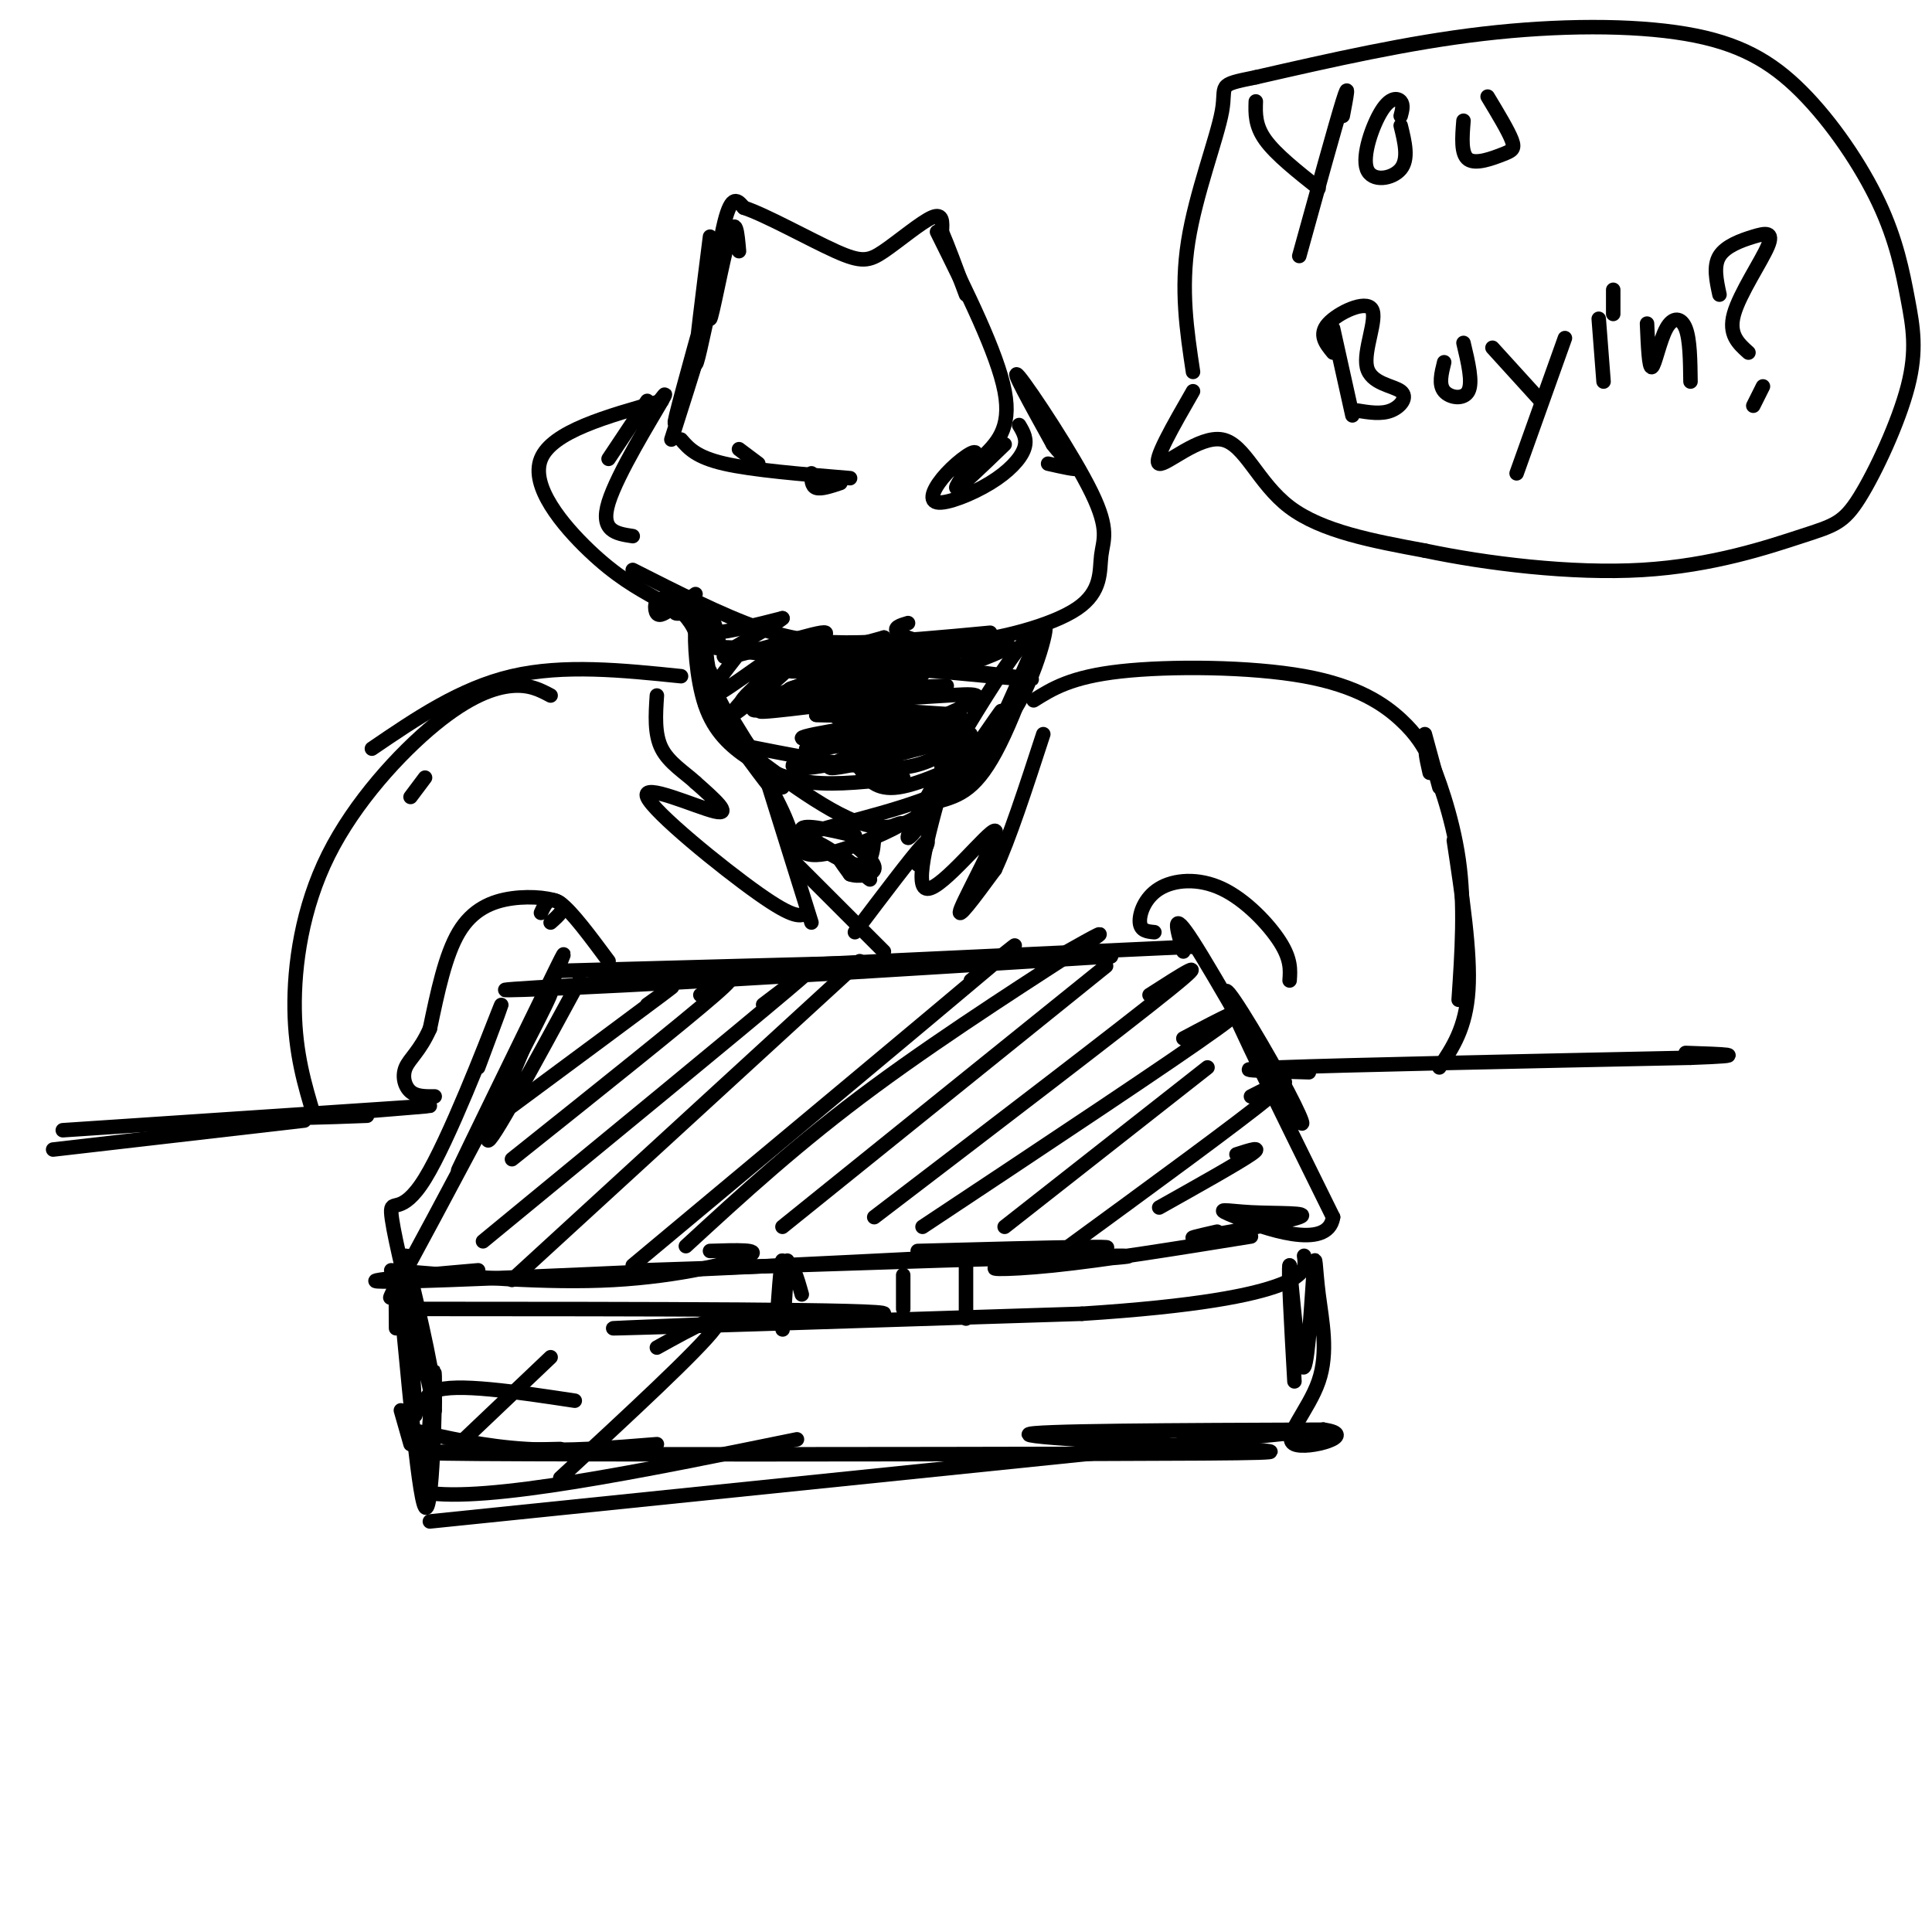 <svg viewBox='0 0 400 400' version='1.1' xmlns='http://www.w3.org/2000/svg' xmlns:xlink='http://www.w3.org/1999/xlink'><g fill='none' stroke='rgb(0,0,0)' stroke-width='3' stroke-linecap='round' stroke-linejoin='round'><path d='M116,201c50.250,-1.375 100.500,-2.750 95,-2c-5.500,0.750 -66.750,3.625 -92,5c-25.250,1.375 -14.500,1.250 10,0c24.500,-1.250 62.750,-3.625 101,-6'/><path d='M230,198c-2.644,-0.311 -59.756,1.911 -66,2c-6.244,0.089 38.378,-1.956 83,-4'/><path d='M120,203c-9.405,17.338 -18.810,34.676 -19,33c-0.190,-1.676 8.836,-22.367 13,-32c4.164,-9.633 3.467,-8.209 -2,3c-5.467,11.209 -15.705,32.203 -17,35c-1.295,2.797 6.352,-12.601 14,-28'/><path d='M109,214c4.238,-7.857 7.833,-13.500 2,-2c-5.833,11.500 -21.095,40.143 -27,51c-5.905,10.857 -2.452,3.929 1,-3'/><path d='M99,221c3.149,-8.423 6.298,-16.845 4,-11c-2.298,5.845 -10.042,25.958 -15,34c-4.958,8.042 -7.131,4.012 -7,7c0.131,2.988 2.565,12.994 5,23'/><path d='M85,272c-0.685,-4.482 -1.369,-8.964 0,-3c1.369,5.964 4.792,22.375 5,23c0.208,0.625 -2.798,-14.536 -4,-17c-1.202,-2.464 -0.601,7.768 0,18'/><path d='M81,263c16.133,1.378 32.267,2.756 46,2c13.733,-0.756 25.067,-3.644 28,-5c2.933,-1.356 -2.533,-1.178 -8,-1'/><path d='M99,263c-17.311,1.511 -34.622,3.022 -6,2c28.622,-1.022 103.178,-4.578 127,-6c23.822,-1.422 -3.089,-0.711 -30,0'/><path d='M133,263c43.786,-1.458 87.571,-2.917 98,-3c10.429,-0.083 -12.500,1.208 -21,2c-8.500,0.792 -2.571,1.083 8,0c10.571,-1.083 25.786,-3.542 41,-6'/><path d='M245,197c-1.357,-4.668 -2.715,-9.337 2,-2c4.715,7.337 15.501,26.678 20,34c4.499,7.322 2.711,2.625 -2,-6c-4.711,-8.625 -12.346,-21.179 -11,-17c1.346,4.179 11.673,25.089 22,46'/><path d='M276,252c-1.058,7.175 -14.703,2.113 -20,0c-5.297,-2.113 -2.244,-1.278 3,-1c5.244,0.278 12.681,-0.002 10,1c-2.681,1.002 -15.480,3.286 -20,4c-4.520,0.714 -0.760,-0.143 3,-1'/><path d='M83,292c0.000,0.000 2.000,7.000 2,7'/><path d='M85,296c7.750,1.750 15.500,3.500 24,4c8.500,0.500 17.750,-0.250 27,-1'/><path d='M84,260c3.178,13.467 6.356,26.933 6,31c-0.356,4.067 -4.244,-1.267 0,-3c4.244,-1.733 16.622,0.133 29,2'/><path d='M85,271c49.756,0.022 99.511,0.044 98,1c-1.511,0.956 -54.289,2.844 -56,3c-1.711,0.156 47.644,-1.422 97,-3'/><path d='M224,272c23.978,-1.533 35.422,-3.867 41,-6c5.578,-2.133 5.289,-4.067 5,-6'/><path d='M82,275c-0.071,-7.810 -0.143,-15.619 1,-5c1.143,10.619 3.500,39.667 5,42c1.500,2.333 2.143,-22.048 2,-27c-0.143,-4.952 -1.071,9.524 -2,24'/><path d='M88,309c12.500,2.167 44.750,-4.417 77,-11'/><path d='M116,300c-20.322,0.415 -40.644,0.829 -17,1c23.644,0.171 91.255,0.097 128,0c36.745,-0.097 42.624,-0.219 30,-1c-12.624,-0.781 -43.750,-2.223 -44,-3c-0.250,-0.777 30.375,-0.888 61,-1'/><path d='M274,296c7.777,1.071 -3.280,4.247 -6,3c-2.720,-1.247 2.898,-6.917 5,-13c2.102,-6.083 0.687,-12.579 0,-18c-0.687,-5.421 -0.647,-9.767 -1,-5c-0.353,4.767 -1.101,18.648 -2,20c-0.899,1.352 -1.950,-9.824 -3,-21'/><path d='M267,262c-0.333,0.500 0.333,12.250 1,24'/><path d='M89,315c0.000,0.000 185.000,-19.000 185,-19'/><path d='M163,261c-0.464,7.915 -0.928,15.831 -1,14c-0.072,-1.831 0.249,-13.408 0,-14c-0.249,-0.592 -1.067,9.802 -1,11c0.067,1.198 1.019,-6.801 2,-9c0.981,-2.199 1.990,1.400 3,5'/><path d='M200,262c0.000,0.000 0.000,11.000 0,11'/><path d='M187,264c0.000,0.000 0.000,7.000 0,7'/><path d='M134,208c3.833,-2.750 7.667,-5.500 3,-2c-4.667,3.500 -17.833,13.250 -31,23'/><path d='M145,206c4.750,-2.833 9.500,-5.667 3,0c-6.500,5.667 -24.250,19.833 -42,34'/><path d='M158,208c7.333,-5.583 14.667,-11.167 5,-3c-9.667,8.167 -36.333,30.083 -63,52'/><path d='M178,199c0.000,0.000 -72.000,66.000 -72,66'/><path d='M201,203c7.333,-5.917 14.667,-11.833 3,-2c-11.667,9.833 -42.333,35.417 -73,61'/><path d='M221,197c5.178,-2.911 10.356,-5.822 3,-1c-7.356,4.822 -27.244,17.378 -43,29c-15.756,11.622 -27.378,22.311 -39,33'/><path d='M229,200c0.000,0.000 -67.000,54.000 -67,54'/><path d='M238,206c6.750,-4.333 13.500,-8.667 4,-1c-9.500,7.667 -35.250,27.333 -61,47'/><path d='M245,215c8.000,-4.250 16.000,-8.500 7,-2c-9.000,6.500 -35.000,23.750 -61,41'/><path d='M250,221c0.000,0.000 -42.000,33.000 -42,33'/><path d='M259,227c5.250,-2.667 10.500,-5.333 4,0c-6.500,5.333 -24.750,18.667 -43,32'/><path d='M256,239c2.833,-0.917 5.667,-1.833 3,0c-2.667,1.833 -10.833,6.417 -19,11'/><path d='M114,281c0.000,0.000 -20.000,19.000 -20,19'/><path d='M136,279c7.667,-4.250 15.333,-8.500 12,-4c-3.333,4.500 -17.667,17.750 -32,31'/><path d='M13,234c0.000,0.000 75.000,-5.000 75,-5'/><path d='M88,229c6.067,-0.333 -16.267,1.333 -23,2c-6.733,0.667 2.133,0.333 11,0'/><path d='M271,222c-9.583,-0.250 -19.167,-0.500 -6,-1c13.167,-0.500 49.083,-1.250 85,-2'/><path d='M350,219c14.000,-0.500 6.500,-0.750 -1,-1'/><path d='M153,52c-0.327,-3.768 -0.655,-7.536 -2,-3c-1.345,4.536 -3.708,17.375 -4,17c-0.292,-0.375 1.488,-13.964 3,-20c1.512,-6.036 2.756,-4.518 4,-3'/><path d='M154,43c4.469,1.453 13.641,6.585 19,9c5.359,2.415 6.904,2.112 10,0c3.096,-2.112 7.742,-6.032 10,-7c2.258,-0.968 2.129,1.016 2,3'/><path d='M195,48c1.167,2.667 3.083,7.833 5,13'/><path d='M147,49c-1.507,11.917 -3.014,23.834 -3,26c0.014,2.166 1.550,-5.419 3,-12c1.450,-6.581 2.813,-12.156 1,-6c-1.813,6.156 -6.804,24.045 -8,29c-1.196,4.955 1.402,-3.022 4,-11'/><path d='M144,75c-0.167,0.833 -2.583,8.417 -5,16'/><path d='M194,48c6.250,12.583 12.500,25.167 14,33c1.500,7.833 -1.750,10.917 -5,14'/><path d='M153,93c0.000,0.000 4.000,3.000 4,3'/><path d='M141,91c1.583,1.833 3.167,3.667 9,5c5.833,1.333 15.917,2.167 26,3'/><path d='M168,98c0.000,1.333 0.000,2.667 1,3c1.000,0.333 3.000,-0.333 5,-1'/><path d='M134,83c0.000,0.000 -8.000,12.000 -8,12'/><path d='M133,88c3.022,-4.289 6.044,-8.578 4,-5c-2.044,3.578 -9.156,15.022 -11,21c-1.844,5.978 1.578,6.489 5,7'/><path d='M137,83c-11.356,3.178 -22.711,6.356 -25,12c-2.289,5.644 4.489,13.756 10,19c5.511,5.244 9.756,7.622 14,10'/><path d='M131,118c9.244,4.689 18.489,9.378 26,12c7.511,2.622 13.289,3.178 21,3c7.711,-0.178 17.356,-1.089 27,-2'/><path d='M188,129c-1.625,0.483 -3.250,0.966 -2,2c1.250,1.034 5.374,2.620 13,2c7.626,-0.620 18.753,-3.445 24,-7c5.247,-3.555 4.613,-7.839 5,-11c0.387,-3.161 1.797,-5.197 -2,-13c-3.797,-7.803 -12.799,-21.372 -15,-24c-2.201,-2.628 2.400,5.686 7,14'/><path d='M218,92c2.467,3.333 5.133,4.667 5,5c-0.133,0.333 -3.067,-0.333 -6,-1'/><path d='M142,124c0.000,0.000 8.000,26.000 8,26'/><path d='M146,134c-0.872,-3.211 -1.745,-6.421 -2,-4c-0.255,2.421 0.107,10.474 2,16c1.893,5.526 5.317,8.526 9,11c3.683,2.474 7.624,4.421 13,5c5.376,0.579 12.188,-0.211 19,-1'/><path d='M178,159c1.667,2.333 3.333,4.667 8,4c4.667,-0.667 12.333,-4.333 20,-8'/><path d='M198,156c-1.757,0.554 -3.514,1.108 -3,3c0.514,1.892 3.301,5.120 8,-2c4.699,-7.120 11.312,-24.590 13,-27c1.688,-2.410 -1.547,10.241 -6,17c-4.453,6.759 -10.122,7.628 -14,9c-3.878,1.372 -5.965,3.249 -13,3c-7.035,-0.249 -19.017,-2.625 -31,-5'/><path d='M152,154c-6.452,-6.619 -7.083,-20.667 -7,-22c0.083,-1.333 0.881,10.048 1,13c0.119,2.952 -0.440,-2.524 -1,-8'/><path d='M183,132c0.750,4.417 1.500,8.833 1,10c-0.500,1.167 -2.250,-0.917 -4,-3'/><path d='M170,146c2.778,2.356 5.556,4.711 11,5c5.444,0.289 13.556,-1.489 14,-2c0.444,-0.511 -6.778,0.244 -14,1'/><path d='M181,150c-2.000,0.333 0.000,0.667 2,1'/><path d='M145,136c-0.214,-2.298 -0.429,-4.595 -2,-7c-1.571,-2.405 -4.500,-4.917 -6,-5c-1.500,-0.083 -1.571,2.262 -1,3c0.571,0.738 1.786,-0.131 3,-1'/><path d='M144,123c-2.545,1.874 -5.091,3.748 -4,4c1.091,0.252 5.818,-1.118 7,-1c1.182,0.118 -1.182,1.724 -2,3c-0.818,1.276 -0.091,2.222 3,2c3.091,-0.222 8.545,-1.611 14,-3'/><path d='M162,128c-1.869,1.726 -13.542,7.542 -12,8c1.542,0.458 16.298,-4.440 20,-5c3.702,-0.560 -3.649,3.220 -11,7'/><path d='M159,138c5.691,-0.826 25.420,-6.393 24,-6c-1.420,0.393 -23.989,6.744 -19,7c4.989,0.256 37.535,-5.585 38,-6c0.465,-0.415 -31.153,4.596 -40,6c-8.847,1.404 5.076,-0.798 19,-3'/><path d='M181,136c11.444,-1.000 30.556,-2.000 28,-2c-2.556,0.000 -26.778,1.000 -51,2'/><path d='M158,136c5.982,1.104 46.439,2.863 43,2c-3.439,-0.863 -50.772,-4.348 -53,-4c-2.228,0.348 40.649,4.528 57,6c16.351,1.472 6.175,0.236 -4,-1'/><path d='M201,139c-8.381,-0.214 -27.333,-0.250 -30,0c-2.667,0.250 10.952,0.786 20,0c9.048,-0.786 13.524,-2.893 18,-5'/><path d='M141,140c-12.167,-1.250 -24.333,-2.500 -35,0c-10.667,2.500 -19.833,8.750 -29,15'/><path d='M214,145c3.869,-2.429 7.738,-4.857 18,-6c10.262,-1.143 26.917,-1.000 38,1c11.083,2.000 16.595,5.857 20,9c3.405,3.143 4.702,5.571 6,8'/><path d='M114,191c1.685,-1.488 3.369,-2.976 2,-4c-1.369,-1.024 -5.792,-1.583 -10,-1c-4.208,0.583 -8.202,2.310 -11,7c-2.798,4.690 -4.399,12.345 -6,20'/><path d='M89,213c-2.060,4.619 -4.208,6.167 -5,8c-0.792,1.833 -0.226,3.952 1,5c1.226,1.048 3.113,1.024 5,1'/><path d='M112,189c0.833,-1.833 1.667,-3.667 4,-2c2.333,1.667 6.167,6.833 10,12'/><path d='M239,193c-1.419,-0.128 -2.839,-0.255 -3,-2c-0.161,-1.745 0.936,-5.107 4,-7c3.064,-1.893 8.094,-2.317 13,0c4.906,2.317 9.687,7.376 12,11c2.313,3.624 2.156,5.812 2,8'/><path d='M295,152c0.000,0.000 3.000,11.000 3,11'/><path d='M296,160c-0.667,-2.956 -1.333,-5.911 0,-3c1.333,2.911 4.667,11.689 6,21c1.333,9.311 0.667,19.156 0,29'/><path d='M114,144c-2.174,-1.153 -4.348,-2.306 -8,-2c-3.652,0.306 -8.783,2.072 -16,8c-7.217,5.928 -16.520,16.019 -22,27c-5.480,10.981 -7.137,22.852 -7,32c0.137,9.148 2.069,15.574 4,22'/><path d='M301,174c1.750,11.583 3.500,23.167 3,31c-0.500,7.833 -3.250,11.917 -6,16'/><path d='M63,232c0.000,0.000 -52.000,6.000 -52,6'/><path d='M88,161c0.000,0.000 -3.000,4.000 -3,4'/><path d='M158,159c0.000,0.000 10.000,32.000 10,32'/><path d='M167,189c-1.185,0.696 -2.369,1.393 -10,-4c-7.631,-5.393 -21.708,-16.875 -23,-20c-1.292,-3.125 10.202,2.107 14,3c3.798,0.893 -0.101,-2.554 -4,-6'/><path d='M144,162c-2.133,-2.000 -5.467,-4.000 -7,-7c-1.533,-3.000 -1.267,-7.000 -1,-11'/><path d='M196,159c-3.524,12.446 -7.048,24.893 -4,25c3.048,0.107 12.667,-12.125 14,-12c1.333,0.125 -5.619,12.607 -7,16c-1.381,3.393 2.810,-2.304 7,-8'/><path d='M206,180c2.833,-6.000 6.417,-17.000 10,-28'/><path d='M165,179c0.000,0.000 18.000,18.000 18,18'/><path d='M190,179c1.583,-3.167 3.167,-6.333 1,-4c-2.167,2.333 -8.083,10.167 -14,18'/><path d='M177,173c-5.778,-1.333 -11.556,-2.667 -11,-1c0.556,1.667 7.444,6.333 11,7c3.556,0.667 3.778,-2.667 4,-6'/><path d='M181,173c2.707,-1.836 7.475,-3.424 5,-2c-2.475,1.424 -12.194,5.862 -17,6c-4.806,0.138 -4.701,-4.025 -1,-3c3.701,1.025 10.996,7.237 12,8c1.004,0.763 -4.285,-3.925 -6,-5c-1.715,-1.075 0.142,1.462 2,4'/><path d='M176,181c1.600,0.622 4.600,0.178 5,-1c0.400,-1.178 -1.800,-3.089 -4,-5'/><path d='M149,134c-0.581,-3.291 -1.162,-6.581 -2,-5c-0.838,1.581 -1.935,8.034 2,16c3.935,7.966 12.900,17.444 13,18c0.100,0.556 -8.665,-7.812 -7,-7c1.665,0.812 13.762,10.803 22,14c8.238,3.197 12.619,-0.402 17,-4'/><path d='M194,166c4.797,-1.298 8.288,-2.544 13,-12c4.712,-9.456 10.644,-27.122 5,-21c-5.644,6.122 -22.866,36.033 -24,40c-1.134,3.967 13.819,-18.009 18,-24c4.181,-5.991 -2.409,4.005 -9,14'/><path d='M197,163c-7.533,4.050 -21.867,7.174 -28,9c-6.133,1.826 -4.067,2.356 -7,-4c-2.933,-6.356 -10.867,-19.596 -11,-20c-0.133,-0.404 7.533,12.027 9,15c1.467,2.973 -3.267,-3.514 -8,-10'/><path d='M152,153c-2.167,-4.000 -3.583,-9.000 -5,-14'/><path d='M154,134c-4.446,5.619 -8.893,11.238 -6,10c2.893,-1.238 13.125,-9.333 14,-9c0.875,0.333 -7.607,9.095 -10,12c-2.393,2.905 1.304,-0.048 5,-3'/><path d='M157,144c3.713,-3.062 10.496,-9.216 8,-8c-2.496,1.216 -14.271,9.801 -11,10c3.271,0.199 21.588,-7.988 21,-8c-0.588,-0.012 -20.081,8.151 -19,9c1.081,0.849 22.738,-5.614 30,-8c7.262,-2.386 0.131,-0.693 -7,1'/><path d='M179,140c-6.743,0.931 -20.100,2.758 -14,3c6.100,0.242 31.656,-1.100 31,-1c-0.656,0.100 -27.523,1.642 -28,3c-0.477,1.358 25.435,2.531 30,3c4.565,0.469 -12.218,0.235 -29,0'/><path d='M169,148c4.531,0.213 30.360,0.747 30,2c-0.360,1.253 -26.909,3.225 -32,3c-5.091,-0.225 11.274,-2.648 20,-4c8.726,-1.352 9.811,-1.633 3,0c-6.811,1.633 -21.517,5.181 -23,6c-1.483,0.819 10.259,-1.090 22,-3'/><path d='M189,152c5.712,-0.882 8.993,-1.589 7,-2c-1.993,-0.411 -9.261,-0.528 -18,2c-8.739,2.528 -18.948,7.700 -11,7c7.948,-0.700 34.052,-7.270 34,-7c-0.052,0.270 -26.261,7.382 -29,7c-2.739,-0.382 17.993,-8.257 26,-12c8.007,-3.743 3.288,-3.355 -2,-3c-5.288,0.355 -11.144,0.678 -17,1'/><path d='M179,145c-9.548,1.048 -24.917,3.167 -21,2c3.917,-1.167 27.119,-5.619 32,-7c4.881,-1.381 -8.560,0.310 -22,2'/><path d='M208,92c-4.825,4.664 -9.651,9.328 -10,9c-0.349,-0.328 3.778,-5.647 4,-7c0.222,-1.353 -3.463,1.262 -6,4c-2.537,2.738 -3.928,5.600 -2,6c1.928,0.400 7.173,-1.662 11,-4c3.827,-2.338 6.236,-4.954 7,-7c0.764,-2.046 -0.118,-3.523 -1,-5'/><path d='M260,21c-0.083,2.500 -0.167,5.000 2,8c2.167,3.000 6.583,6.500 11,10'/><path d='M278,24c0.750,-3.917 1.500,-7.833 0,-3c-1.500,4.833 -5.250,18.417 -9,32'/><path d='M290,24c0.306,-1.145 0.612,-2.290 0,-3c-0.612,-0.710 -2.144,-0.984 -4,2c-1.856,2.984 -4.038,9.226 -3,12c1.038,2.774 5.297,2.078 7,0c1.703,-2.078 0.852,-5.539 0,-9'/><path d='M303,25c-0.280,3.458 -0.560,6.917 1,8c1.560,1.083 4.958,-0.208 7,-1c2.042,-0.792 2.726,-1.083 2,-3c-0.726,-1.917 -2.863,-5.458 -5,-9'/><path d='M276,68c0.000,0.000 4.000,18.000 4,18'/><path d='M276,73c-1.530,-1.864 -3.061,-3.728 -1,-6c2.061,-2.272 7.712,-4.951 9,-3c1.288,1.951 -1.789,8.533 -1,12c0.789,3.467 5.443,3.818 7,5c1.557,1.182 0.016,3.195 -2,4c-2.016,0.805 -4.508,0.403 -7,0'/><path d='M299,75c-0.578,2.311 -1.156,4.622 0,6c1.156,1.378 4.044,1.822 5,0c0.956,-1.822 -0.022,-5.911 -1,-10'/><path d='M309,72c0.000,0.000 10.000,11.000 10,11'/><path d='M324,70c0.000,0.000 -10.000,28.000 -10,28'/><path d='M331,66c0.000,0.000 1.000,13.000 1,13'/><path d='M334,65c0.000,0.000 0.000,-5.000 0,-5'/><path d='M341,67c0.196,4.643 0.393,9.286 1,9c0.607,-0.286 1.625,-5.500 3,-8c1.375,-2.500 3.107,-2.286 4,0c0.893,2.286 0.946,6.643 1,11'/><path d='M356,61c-0.641,-2.967 -1.282,-5.933 0,-8c1.282,-2.067 4.488,-3.234 7,-4c2.512,-0.766 4.330,-1.129 3,2c-1.330,3.129 -5.809,9.751 -7,14c-1.191,4.249 0.904,6.124 3,8'/><path d='M365,80c0.000,0.000 -2.000,4.000 -2,4'/><path d='M247,81c-4.179,7.268 -8.357,14.536 -7,15c1.357,0.464 8.250,-5.875 13,-5c4.750,0.875 7.357,8.964 14,14c6.643,5.036 17.321,7.018 28,9'/><path d='M295,114c12.674,2.677 30.358,4.869 45,4c14.642,-0.869 26.242,-4.799 33,-7c6.758,-2.201 8.674,-2.674 12,-8c3.326,-5.326 8.064,-15.504 10,-23c1.936,-7.496 1.072,-12.309 0,-18c-1.072,-5.691 -2.351,-12.260 -6,-20c-3.649,-7.740 -9.669,-16.652 -16,-23c-6.331,-6.348 -12.974,-10.132 -24,-12c-11.026,-1.868 -26.436,-1.819 -42,0c-15.564,1.819 -31.282,5.410 -47,9'/><path d='M260,16c-8.429,1.690 -6.000,1.417 -7,7c-1.000,5.583 -5.429,17.024 -7,27c-1.571,9.976 -0.286,18.488 1,27'/></g>
</svg>